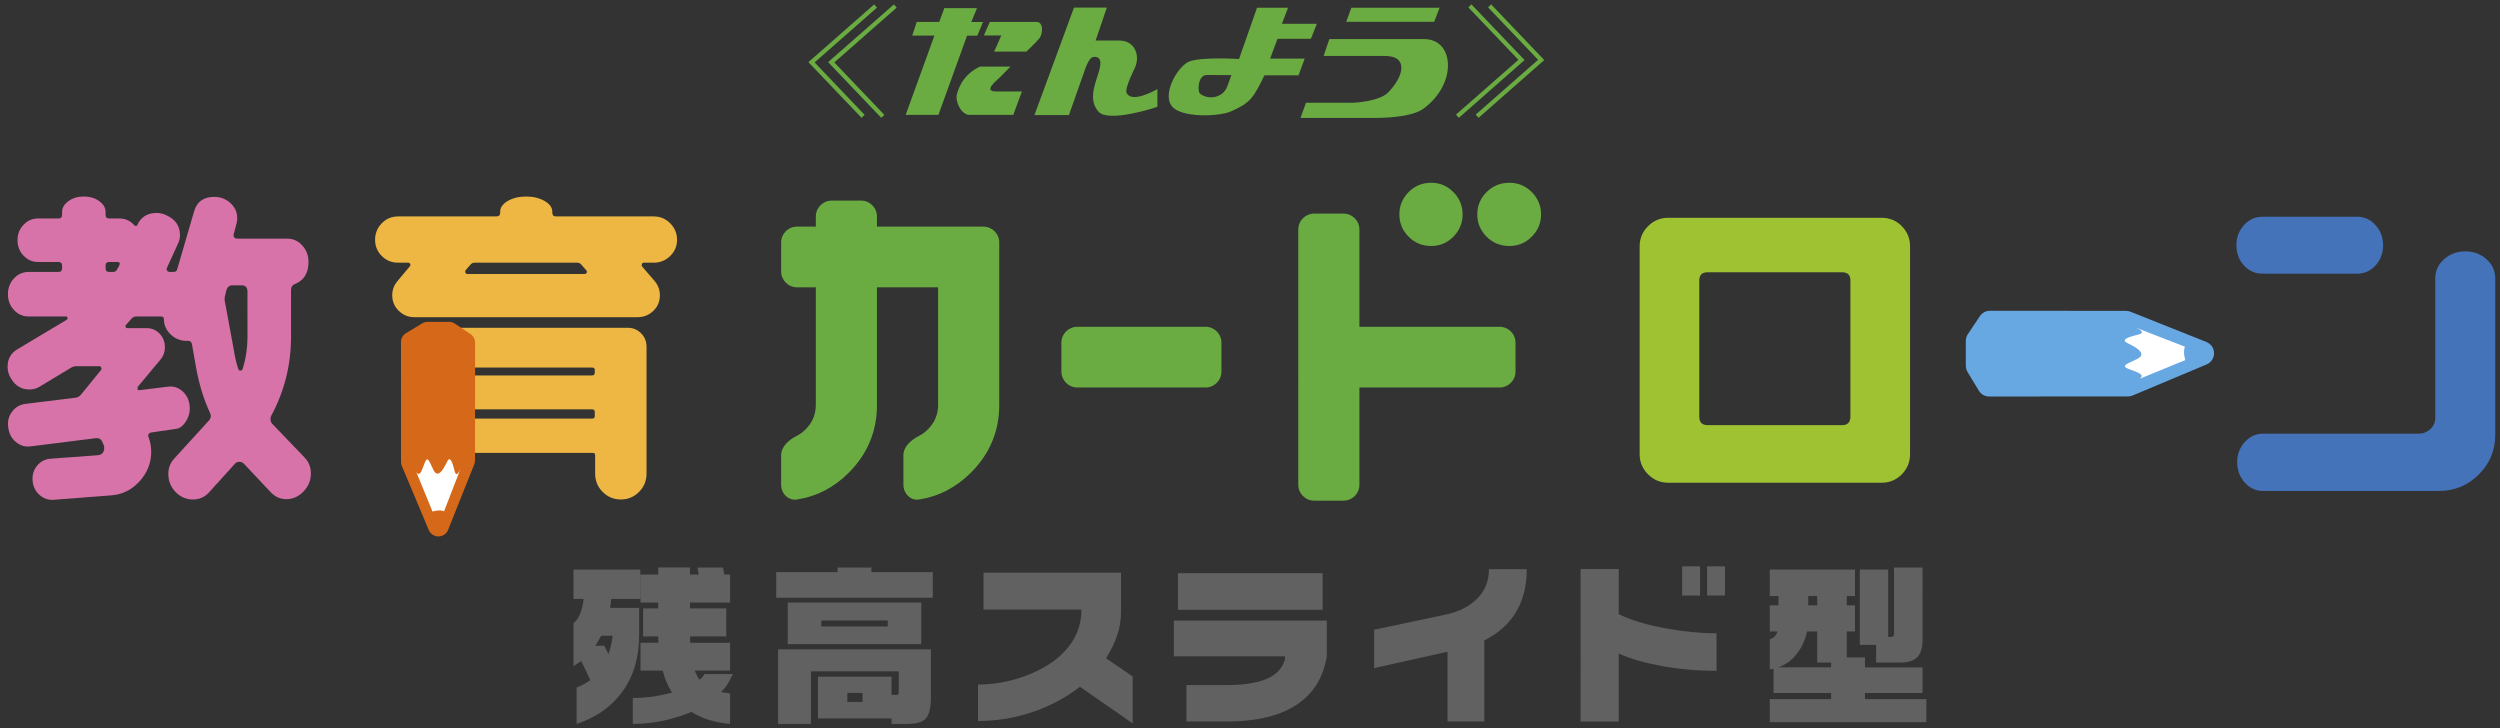 <?xml version="1.0" encoding="utf-8"?>
<!-- Generator: Adobe Illustrator 24.3.0, SVG Export Plug-In . SVG Version: 6.00 Build 0)  -->
<svg version="1.1" id="レイヤー_1" xmlns="http://www.w3.org/2000/svg" xmlns:xlink="http://www.w3.org/1999/xlink" x="0px"
	 y="0px" width="366.779px" height="106.816px" viewBox="0 0 366.779 106.816" style="enable-background:new 0 0 366.779 106.816;"
	 xml:space="preserve">
<rect x="0" y="0" width="366.779" height="106.816" fill="#333333" stroke="none"/>
<style type="text/css">
	.st0{fill:#1EA939;}
	.st1{fill:#FFFFFF;}
	.st2{fill:#F19500;}
	.st3{fill:#008FDD;}
	.st4{fill:#E97A13;}
	.st5{fill:#535353;}
	.st6{fill:#4C4948;}
	.st7{fill:#00913A;}
	.st8{fill:#423F3E;}
	.st9{fill:none;stroke:#FFFFFF;stroke-width:3.25;stroke-linejoin:round;}
	.st10{fill:#F25BA0;}
	.st11{fill:#1573B1;}
	.st12{fill:#F1679E;}
	.st13{fill:#EA689E;}
	.st14{fill:none;stroke:#FFFFFF;stroke-width:4.214;stroke-linejoin:round;}
	.st15{fill:#0093DC;}
	.st16{fill:#00ABEB;}
	.st17{fill:none;stroke:#FFFFFF;stroke-width:4.646;stroke-linejoin:round;}
	.st18{fill:#8FC30F;}
	.st19{fill:#1274BD;}
	.st20{fill:#35A9E4;}
	.st21{fill:#FFB935;}
	.st22{fill:#F474AD;}
	.st23{fill:#F36902;}
	.st24{fill:#32AE35;}
	.st25{fill:#00A6EF;}
	.st26{fill:#00BBF4;}
	.st27{fill:#409F4A;}
	.st28{fill:#77B13F;}
	.st29{fill:#272F64;}
	.st30{fill:#95C157;}
	.st31{fill:#E7A434;}
	.st32{opacity:0.3;}
	.st33{fill:url(#);}
	.st34{fill:#0096DF;}
	.st35{fill:#00AEE8;}
	.st36{fill:#4EC1F0;}
	.st37{fill:#6BC7F1;}
	.st38{fill:#0080CB;}
	.st39{opacity:0.22;}
	.st40{fill:#63B62F;}
	.st41{fill:#1EAA39;}
	.st42{fill:none;stroke:#8DC21F;stroke-width:0.673;stroke-linecap:round;stroke-linejoin:round;}
	.st43{fill:#8DC21F;}
	.st44{fill:#EF8200;}
	.st45{fill:#2DB1E0;}
	.st46{fill:url(#SVGID_11_);}
	.st47{fill:#EA6DA4;}
	.st48{fill:#E3007F;}
	.st49{fill:url(#SVGID_12_);}
	.st50{fill:url(#SVGID_13_);}
	.st51{fill:#AFBF00;}
	.st52{fill:url(#SVGID_14_);}
	.st53{fill:none;}
	.st54{fill:#00B3EC;}
	.st55{fill:#E75425;}
	.st56{fill:url(#SVGID_15_);}
	.st57{fill:url(#SVGID_16_);}
	.st58{fill:url(#SVGID_18_);}
	.st59{fill:url(#SVGID_20_);}
	.st60{fill:url(#SVGID_22_);}
	.st61{fill:#EC6C00;}
	.st62{fill:#F4A000;}
	.st63{fill:#D7000F;}
	.st64{fill:#E95504;}
	.st65{fill:#E95205;}
	.st66{fill:#E50032;}
	.st67{fill:#E50027;}
	.st68{fill:#EA6000;}
	.st69{fill:none;stroke:#F29600;stroke-width:0.674;stroke-linecap:round;stroke-linejoin:round;}
	.st70{fill:none;stroke:#FFFFFF;stroke-width:0.678;stroke-linecap:round;stroke-linejoin:round;}
	.st71{fill:none;stroke:#F29600;stroke-width:0.678;stroke-linecap:round;stroke-linejoin:round;}
	.st72{fill:#595757;}
	.st73{fill:#FBD8AC;}
	.st74{fill:#F18E00;}
	.st75{fill:#036EB7;}
	.st76{fill:#2CA6E0;}
	.st77{fill:#F7B52C;}
	.st78{fill:none;stroke:#63B62F;stroke-width:0.676;stroke-linecap:round;stroke-linejoin:round;}
	.st79{fill:none;stroke:#FFFFFF;stroke-width:0.68;stroke-linecap:round;stroke-linejoin:round;}
	.st80{fill:none;stroke:#63B62F;stroke-width:0.68;stroke-linecap:round;stroke-linejoin:round;}
	.st81{fill:#E73817;}
	.st82{fill:#E95513;}
	.st83{opacity:0.05;}
	.st84{opacity:0.05;fill:url(#);}
	.st85{fill:#E73828;}
	.st86{clip-path:url(#SVGID_24_);}
	.st87{enable-background:new    ;}
	.st88{clip-path:url(#SVGID_28_);}
	.st89{clip-path:url(#SVGID_32_);}
	.st90{clip-path:url(#SVGID_34_);}
	.st91{fill:#0069B7;}
	.st92{fill:#5386C8;}
	.st93{fill:#005FB0;}
	.st94{fill:#7781C1;}
	.st95{fill:#956134;}
	.st96{fill:#C79F62;}
	.st97{fill:#E84478;}
	.st98{fill:#E7397C;}
	.st99{fill:#EC7DA3;}
	.st100{fill:#EE8EAE;}
	.st101{fill:#0091D7;}
	.st102{fill:#00ADEB;}
	.st103{fill:#80BE3B;}
	.st104{fill:none;stroke:#E8E751;stroke-width:0.611;stroke-linecap:round;stroke-linejoin:round;}
	.st105{fill:url(#SVGID_37_);}
	.st106{fill:url(#SVGID_38_);}
	.st107{fill:url(#SVGID_39_);}
	.st108{fill:url(#SVGID_40_);}
	.st109{fill:url(#SVGID_41_);}
	.st110{fill:url(#SVGID_42_);}
	.st111{fill:url(#SVGID_43_);}
	.st112{fill:url(#SVGID_44_);}
	.st113{fill:url(#SVGID_45_);}
	.st114{fill:url(#SVGID_46_);}
	.st115{fill:url(#SVGID_47_);}
	.st116{fill:url(#SVGID_48_);}
	.st117{fill:url(#SVGID_49_);}
	.st118{fill:url(#SVGID_50_);}
	.st119{fill:url(#SVGID_51_);}
	.st120{fill:url(#SVGID_52_);}
	.st121{fill:none;stroke:#D5DE1E;stroke-width:0.611;stroke-linecap:round;stroke-linejoin:round;}
	.st122{fill:#036EB8;}
	.st123{fill:#005EA5;}
	.st124{fill:#FFEA00;}
	.st125{fill:#ED7600;}
	.st126{fill:#00A13F;}
	.st127{fill:#FFF100;}
	.st128{fill:#F29600;}
	.st129{fill:#20AEE5;}
	.st130{fill:#E74893;}
	.st131{fill:#44AF35;}
	.st132{fill:url(#SVGID_53_);}
	.st133{fill:url(#SVGID_54_);}
	.st134{fill:url(#SVGID_55_);}
	.st135{fill:url(#SVGID_56_);}
	.st136{fill:url(#SVGID_57_);}
	.st137{fill:url(#SVGID_58_);}
	.st138{fill:url(#SVGID_59_);}
	.st139{fill:url(#SVGID_60_);}
	.st140{fill:url(#SVGID_61_);}
	.st141{fill:url(#SVGID_62_);}
	.st142{fill:url(#SVGID_63_);}
	.st143{fill:url(#SVGID_64_);}
	.st144{fill:url(#SVGID_65_);}
	.st145{fill:url(#SVGID_66_);}
	.st146{fill:url(#SVGID_67_);}
	.st147{fill:url(#SVGID_68_);}
	.st148{fill:url(#SVGID_69_);}
	.st149{fill:url(#SVGID_70_);}
	.st150{fill:#C69A56;}
	.st151{fill:#00A43D;}
	.st152{fill:#00A93A;}
	.st153{fill:#888888;}
	.st154{fill:#EB6300;}
	.st155{fill:#00AEEB;}
	.st156{fill:#008BD5;}
	.st157{fill:#EF8337;}
	.st158{fill:#54C2F0;}
	.st159{fill:#40210F;}
	.st160{fill:#0DAC67;}
	.st161{fill:#B28146;}
	.st162{fill:#6A3906;}
	.st163{fill:#FFFFFF;stroke:#FFFFFF;stroke-width:0.256;}
	.st164{fill:#0088CD;}
	.st165{fill:#004DA0;}
	.st166{fill:#231815;}
	.st167{fill:url(#SVGID_71_);}
	.st168{fill:url(#SVGID_72_);}
	.st169{fill:url(#SVGID_73_);}
	.st170{fill:url(#SVGID_74_);}
	.st171{fill:url(#SVGID_75_);}
	.st172{fill:url(#SVGID_76_);}
	.st173{fill:url(#SVGID_77_);}
	.st174{fill:url(#SVGID_78_);}
	.st175{fill:url(#SVGID_79_);}
	.st176{fill:url(#SVGID_80_);}
	.st177{fill:url(#SVGID_81_);}
	.st178{opacity:0.44;}
	.st179{fill:#004886;}
	.st180{fill:url(#SVGID_82_);}
	.st181{fill:url(#SVGID_83_);}
	.st182{fill:url(#SVGID_84_);}
	.st183{fill:url(#SVGID_85_);}
	.st184{fill:url(#SVGID_86_);}
	.st185{fill:url(#SVGID_87_);}
	.st186{fill:url(#SVGID_88_);}
	.st187{fill:url(#SVGID_89_);}
	.st188{fill:url(#SVGID_90_);}
	.st189{fill:url(#SVGID_91_);}
	.st190{fill:url(#SVGID_92_);}
	.st191{fill:url(#SVGID_93_);}
	.st192{fill:url(#SVGID_94_);}
	.st193{fill:url(#SVGID_95_);}
	.st194{fill:url(#SVGID_96_);}
	.st195{fill:url(#SVGID_97_);}
	.st196{fill:url(#SVGID_98_);}
	.st197{fill:url(#SVGID_99_);}
	.st198{fill:none;stroke:#FFFFFF;stroke-width:3;stroke-linecap:round;stroke-linejoin:round;}
	.st199{fill:none;stroke:#FFFFFF;stroke-width:2;stroke-linecap:round;}
	.st200{fill:#005EA6;}
	.st201{fill:#13983E;}
	.st202{fill:#87B828;}
	.st203{fill:#EB6D80;}
	.st204{fill-rule:evenodd;clip-rule:evenodd;fill:#F7B52C;}
	.st205{fill:#00B8EE;}
	.st206{fill:#7DCCF3;}
	.st207{fill:#EAF5FC;}
	.st208{fill:#FFFAC2;}
	.st209{fill:#796A56;}
	.st210{fill:#00469B;}
	.st211{fill:#007AC5;}
	.st212{clip-path:url(#SVGID_100_);}
	.st213{clip-path:url(#SVGID_102_);}
	.st214{clip-path:url(#SVGID_104_);}
	.st215{clip-path:url(#SVGID_106_);}
	.st216{fill:#9FC232;}
	.st217{fill:#4473BA;}
	.st218{fill:#68A8E2;}
	.st219{fill:#EEB743;}
	.st220{fill:#D873AA;}
	.st221{fill:#D66919;}
	.st222{fill:#6AAC42;}
	.st223{fill:#616161;}
</style>
<g>
	<g>
		<g>
			<path class="st216" d="M279.02,33.184c0.804,0.822,1.206,1.803,1.206,2.941v30.52c0,1.141-0.402,2.121-1.206,2.942
				c-0.805,0.821-1.794,1.232-2.967,1.232h-31.326c-1.139,0-2.12-0.411-2.941-1.232c-0.822-0.822-1.231-1.801-1.231-2.942v-30.52
				c0-1.139,0.409-2.12,1.231-2.941c0.821-0.821,1.802-1.232,2.941-1.232h31.326C277.226,31.951,278.215,32.362,279.02,33.184z
				 M271.477,41.153c0-0.805-0.402-1.207-1.206-1.207H250.51c-0.805,0-1.206,0.402-1.206,1.207v19.961
				c0,0.838,0.401,1.257,1.206,1.257h19.761c0.804,0,1.206-0.419,1.206-1.257V41.153z"/>
			<g>
				<path class="st217" d="M331.876,40.147c-1.039,0-1.927-0.402-2.664-1.206c-0.739-0.804-1.106-1.794-1.106-2.966
					c0-1.14,0.368-2.12,1.106-2.942c0.737-0.821,1.625-1.232,2.664-1.232h13.979c1.039,0,1.927,0.412,2.665,1.232
					c0.736,0.822,1.105,1.802,1.105,2.942c0,1.173-0.369,2.162-1.105,2.966c-0.739,0.804-1.627,1.206-2.665,1.206H331.876z"/>
				<path class="st217" d="M364.8,38.035c0.854,0.771,1.282,1.709,1.282,2.815v22.928c0,2.28-0.804,4.223-2.414,5.833
					c-1.608,1.609-3.553,2.414-5.832,2.414h-25.845c-1.039,0-1.928-0.411-2.665-1.232c-0.737-0.821-1.107-1.817-1.107-2.992
					c0-1.138,0.37-2.119,1.107-2.941c0.737-0.821,1.626-1.232,2.665-1.232h22.827c0.67,0,1.249-0.226,1.736-0.678
					c0.485-0.452,0.728-0.998,0.728-1.635V40.851c0-1.106,0.428-2.045,1.284-2.815c0.853-0.771,1.901-1.157,3.141-1.157
					C362.915,36.879,363.945,37.264,364.8,38.035z"/>
			</g>
			<path class="st218" d="M323.708,50.176l-11.127-4.439c-0.208-0.084-0.432-0.127-0.657-0.127l-19.972-0.016
				c-0.001,0-0.001,0-0.001,0c-0.595,0-1.148,0.297-1.478,0.79l-1.766,2.643c-0.196,0.293-0.3,0.636-0.3,0.988v3.641
				c0,0.324,0.089,0.642,0.255,0.918l1.656,2.743c0.323,0.533,0.899,0.858,1.521,0.858h0.001l20.341-0.008
				c0.237,0,0.47-0.047,0.687-0.138l10.869-4.563c0.665-0.279,1.097-0.933,1.09-1.654C324.821,51.089,324.379,50.442,323.708,50.176
				z"/>
			<path class="st1" d="M323.05,51.826l-9.664-3.74c1.185,0.531,0.967,0.82,0.401,0.981c-0.583,0.166-2.984,0.633-1.673,1.264
				c1.309,0.631,3.019,1.595,1.382,2.36c-1.639,0.764-2.293,0.998-1.237,1.428c1.056,0.434,2.584,0.767,1.674,1.431
				c0.003,0.003,0.003,0.007,0.006,0.012L323.05,51.826z"/>
			<path class="st218" d="M320.629,50.711c-0.475,0.833,0,2.195,0,2.195c1.928-0.664,2.838-1.063,2.838-1.063L320.629,50.711z"/>
		</g>
		<g>
			<g>
				<path class="st219" d="M92.141,48.092H67.2v5.882c0.048-0.019,0.083-0.051,0.151-0.051H86.86c0.268,0,0.401,0.118,0.401,0.353
					v0.402c0,0.268-0.133,0.403-0.401,0.403H67.351c-0.058,0-0.108-0.009-0.151-0.025v5.052c0.048-0.019,0.083-0.051,0.151-0.051
					H86.86c0.268,0,0.401,0.118,0.401,0.352v0.654c0,0.234-0.133,0.351-0.401,0.351H67.351c-0.067,0-0.102-0.031-0.151-0.051v5.248
					c0.125-0.111,0.308-0.169,0.553-0.169h19.208c0.234,0,0.353,0.118,0.353,0.352v2.665c0,1.072,0.367,1.978,1.105,2.715
					c0.738,0.737,1.626,1.105,2.665,1.105c1.039,0,1.927-0.368,2.664-1.105c0.738-0.737,1.106-1.643,1.106-2.715V50.857
					c0-0.771-0.267-1.425-0.804-1.961C93.514,48.36,92.877,48.092,92.141,48.092z"/>
				<path class="st219" d="M94.454,38.539h1.456c0.938,0,1.743-0.327,2.414-0.981c0.669-0.654,1.006-1.449,1.006-2.388
					c0-0.938-0.336-1.743-1.006-2.413c-0.671-0.671-1.475-1.006-2.414-1.006H81.58c-0.369,0-0.553-0.184-0.553-0.553v-0.151
					c0-0.604-0.377-1.123-1.131-1.56c-0.755-0.435-1.652-0.653-2.691-0.653c-1.073,0-1.979,0.219-2.715,0.653
					c-0.736,0.436-1.106,0.956-1.106,1.56v0.151c0,0.369-0.185,0.553-0.553,0.553H58.401c-0.939,0-1.735,0.335-2.389,1.006
					c-0.654,0.671-0.981,1.475-0.981,2.413c0,0.94,0.327,1.735,0.981,2.388c0.654,0.654,1.449,0.981,2.389,0.981h1.458
					c0.234,0,0.352,0.117,0.352,0.351c0,0.069-0.034,0.135-0.101,0.202l-1.81,2.162c-0.502,0.604-0.754,1.291-0.754,2.062
					c0,0.905,0.318,1.667,0.955,2.287c0.637,0.62,1.391,0.93,2.262,0.93h32.784c0.906,0,1.675-0.31,2.312-0.93
					c0.637-0.62,0.955-1.383,0.955-2.287c0-0.771-0.251-1.458-0.753-2.062L94.2,39.092c-0.033-0.067-0.048-0.134-0.048-0.202
					C94.152,38.656,94.251,38.539,94.454,38.539z M85.753,40.198H68.608c-0.235,0-0.352-0.118-0.352-0.352
					c0-0.067,0.016-0.134,0.051-0.201l0.704-0.805c0.167-0.202,0.385-0.301,0.654-0.301h15.034c0.234,0,0.434,0.1,0.603,0.301
					l0.704,0.805c0.067,0.067,0.101,0.134,0.101,0.201C86.106,40.08,85.989,40.198,85.753,40.198z"/>
			</g>
			<path class="st220" d="M45.612,69.461c0,1.005-0.361,1.885-1.081,2.64c-0.721,0.754-1.567,1.131-2.539,1.131
				c-0.873,0-1.627-0.336-2.263-1.006l-3.923-4.173c-0.201-0.201-0.435-0.302-0.703-0.302c-0.268,0-0.485,0.1-0.653,0.302
				l-3.772,4.173c-0.636,0.703-1.425,1.055-2.362,1.055c-0.906,0-1.71-0.318-2.415-0.955c-0.804-0.771-1.206-1.709-1.206-2.816
				c0-0.838,0.268-1.559,0.804-2.162l5.178-5.682c0.169-0.201,0.252-0.401,0.252-0.602c0-0.168-0.034-0.319-0.101-0.453
				c-0.938-2.011-1.626-4.24-2.061-6.688l-0.603-3.419c-0.067-0.369-0.302-0.536-0.704-0.503c-0.905,0.035-1.701-0.267-2.389-0.905
				c-0.687-0.636-1.03-1.407-1.03-2.312c0-0.235-0.135-0.352-0.403-0.352h-3.671c-0.269,0-0.502,0.117-0.704,0.352l-0.754,0.855
				c-0.067,0.067-0.1,0.134-0.1,0.201c0,0.201,0.1,0.301,0.301,0.301h2.817c0.737,0,1.365,0.269,1.886,0.805
				c0.519,0.537,0.778,1.207,0.778,2.01c0,0.705-0.234,1.325-0.703,1.861L20.22,56.74c-0.034,0.067-0.05,0.151-0.05,0.252
				c0,0.201,0.1,0.285,0.302,0.251l4.073-0.502c0.804-0.133,1.525,0.067,2.162,0.602c0.636,0.537,1.006,1.241,1.106,2.113
				c0.1,0.838-0.067,1.609-0.502,2.313c-0.437,0.704-0.94,1.089-1.509,1.156l-3.47,0.503c-0.537,0.067-0.703,0.335-0.502,0.805
				c0.233,0.636,0.352,1.324,0.352,2.061c0,1.643-0.578,3.092-1.735,4.348c-1.157,1.257-2.556,1.936-4.199,2.038l-8.448,0.653
				c-0.772,0.034-1.45-0.219-2.037-0.754c-0.587-0.537-0.914-1.223-0.98-2.061c-0.067-0.837,0.15-1.567,0.653-2.187
				c0.502-0.619,1.156-0.962,1.96-1.031l6.839-0.503c0.704-0.033,1.055-0.402,1.055-1.106c0-0.202-0.034-0.352-0.101-0.452
				l-0.251-0.553c-0.168-0.302-0.453-0.435-0.855-0.403l-9.603,1.206c-0.806,0.102-1.526-0.117-2.163-0.653
				c-0.636-0.536-1.005-1.24-1.106-2.111c-0.135-0.872,0.05-1.642,0.553-2.313c0.502-0.67,1.157-1.056,1.961-1.156l7.341-0.905
				c0.335-0.034,0.62-0.202,0.855-0.503l2.866-3.52c0.067-0.066,0.101-0.134,0.101-0.201c0-0.267-0.118-0.401-0.352-0.401h-3.369
				c-0.235,0-0.47,0.067-0.704,0.2L5.79,56.74c-0.437,0.268-0.923,0.402-1.459,0.402c-1.174,0-2.079-0.535-2.715-1.609
				c-0.336-0.537-0.503-1.106-0.503-1.71c0-1.139,0.469-1.993,1.408-2.564l7.241-4.324c0.1-0.067,0.151-0.151,0.151-0.252
				c0-0.167-0.084-0.251-0.253-0.251H4.231c-0.872,0-1.601-0.318-2.188-0.956c-0.586-0.636-0.879-1.407-0.879-2.313
				c0-0.905,0.293-1.675,0.879-2.313c0.587-0.636,1.316-0.955,2.188-0.955h4.325c0.367,0,0.552-0.167,0.552-0.502V38.94
				c0-0.334-0.185-0.503-0.552-0.503H5.588c-0.838,0-1.551-0.31-2.138-0.931c-0.586-0.619-0.879-1.382-0.879-2.288
				c0-0.871,0.293-1.617,0.879-2.238c0.586-0.619,1.299-0.93,2.138-0.93h3.016c0.335,0,0.503-0.167,0.503-0.503v-0.452
				c0-0.602,0.31-1.131,0.931-1.583c0.62-0.452,1.365-0.679,2.238-0.679c0.905,0,1.666,0.227,2.287,0.679
				c0.62,0.452,0.93,0.981,0.93,1.583v0.452c0,0.336,0.167,0.503,0.503,0.503h1.508c0.871,0,1.61,0.336,2.212,1.006
				c0.067,0.067,0.134,0.1,0.202,0.1c0.133,0,0.217-0.066,0.251-0.201c0.535-1.139,1.475-1.71,2.815-1.71
				c0.503,0,0.989,0.118,1.459,0.352c1.307,0.603,1.961,1.577,1.961,2.916c0,0.436-0.101,0.855-0.302,1.257l-1.609,3.519
				c-0.034,0.069-0.05,0.134-0.05,0.201c0.032,0.27,0.183,0.403,0.453,0.403H25.5c0.268,0,0.435-0.132,0.503-0.403l2.464-8.446
				c0.402-1.442,1.391-2.162,2.967-2.162c0.905,0,1.692,0.301,2.363,0.905c0.671,0.604,1.006,1.341,1.006,2.213
				c0,0.269-0.034,0.537-0.101,0.804l-0.352,1.308c-0.201,0.602-0.018,0.904,0.553,0.904h7.241c0.872,0,1.609,0.336,2.213,1.006
				c0.603,0.671,0.905,1.476,0.905,2.414c0,1.643-0.688,2.733-2.061,3.269c-0.336,0.134-0.503,0.419-0.503,0.854v6.838
				c0,4.158-0.973,8.029-2.917,11.615c-0.067,0.168-0.1,0.336-0.1,0.503c0,0.234,0.083,0.452,0.252,0.654l4.777,4.977
				C45.31,67.786,45.612,68.556,45.612,69.461z M17.254,38.438h-1.257c-0.336,0-0.503,0.169-0.503,0.503v0.453
				c0,0.335,0.167,0.502,0.503,0.502h0.653c0.235,0,0.419-0.132,0.553-0.403l0.302-0.553C17.638,38.606,17.555,38.438,17.254,38.438
				z M36.31,42.812c0-0.637-0.285-0.955-0.856-0.955h-1.358c-0.469,0-0.771,0.268-0.905,0.804l-0.151,0.654
				c-0.1,0.335-0.118,0.636-0.05,0.905l1.307,7.089c0.168,1.074,0.385,2.012,0.654,2.816c0.067,0.168,0.167,0.251,0.301,0.251
				c0.168,0,0.285-0.083,0.352-0.251c0.469-1.541,0.704-3.117,0.704-4.726V42.812z"/>
			<path class="st221" d="M69.022,49.008l-2.285-1.527c-0.252-0.169-0.549-0.259-0.853-0.259h-3.147
				c-0.28,0-0.554,0.077-0.795,0.222l-2.37,1.431c-0.461,0.278-0.742,0.777-0.742,1.315l0.007,17.578
				c0,0.204,0.041,0.406,0.12,0.593l3.944,9.394c0.24,0.571,0.798,0.942,1.416,0.942c0.005,0,0.01,0,0.014,0
				c0.624-0.006,1.182-0.388,1.413-0.967l3.837-9.616c0.073-0.181,0.109-0.373,0.109-0.568l0.015-17.261
				C69.705,49.773,69.449,49.293,69.022,49.008z"/>
			<path class="st1" d="M64.318,77.161l3.233-8.351c-0.46,1.025-0.709,0.837-0.847,0.347c-0.144-0.503-0.547-2.58-1.093-1.447
				c-0.546,1.133-1.379,2.611-2.04,1.196c-0.661-1.417-0.862-1.982-1.235-1.07c-0.374,0.912-0.663,2.234-1.237,1.448
				c-0.002,0.002-0.006,0.003-0.009,0.003L64.318,77.161z"/>
			<path class="st221" d="M65.281,75.07c-0.719-0.41-1.897,0-1.897,0c0.574,1.667,0.919,2.453,0.919,2.453L65.281,75.07z"/>
		</g>
		<g>
			<path class="st222" d="M144.27,33.247c1.288,0,2.331,1.044,2.331,2.332v23.816c0,3.86-1.379,7.167-4.134,9.924
				c-2.198,2.197-4.745,3.518-7.642,3.965c-1.256,0.193-2.283-0.891-2.283-2.162v-4.306c0-1.312,1.11-2.263,2.28-2.859
				c0.471-0.24,0.91-0.563,1.314-0.968c0.996-0.996,1.495-2.195,1.495-3.594V42.154h-8.969v17.241c0,3.86-1.369,7.167-4.103,9.924
				c-2.181,2.197-4.73,3.518-7.652,3.965c-1.262,0.193-2.305-0.885-2.305-2.162v-4.306c0-1.312,1.11-2.263,2.28-2.859
				c0.47-0.24,0.909-0.563,1.314-0.968c0.995-0.996,1.495-2.195,1.495-3.594V42.154h-2.759c-1.287,0-2.331-1.045-2.331-2.332v-4.243
				c0-1.288,1.045-2.332,2.331-2.332h2.759v-1.485c0-1.288,1.044-2.332,2.331-2.332h4.307c1.288,0,2.332,1.044,2.332,2.332v1.485
				H144.27z"/>
			<path class="st222" d="M176.869,47.943c1.287,0,2.331,1.045,2.331,2.332v4.242c0,1.288-1.045,2.332-2.331,2.332h-18.818
				c-1.288,0-2.331-1.045-2.331-2.332v-4.242c0-1.288,1.044-2.332,2.331-2.332H176.869z"/>
			<path class="st222" d="M199.441,47.943h20.571c1.287,0,2.331,1.045,2.331,2.332v4.242c0,1.288-1.045,2.332-2.331,2.332h-20.571
				v14.272c0,1.288-1.044,2.332-2.332,2.332h-4.306c-1.288,0-2.331-1.045-2.331-2.332V33.67c0-1.288,1.044-2.332,2.331-2.332h4.306
				c1.289,0,2.332,1.044,2.332,2.332V47.943z"/>
			<path class="st222" d="M206.657,34.724c-0.903-0.911-1.353-2.001-1.353-3.272c0-1.269,0.451-2.359,1.353-3.271
				c0.904-0.911,2.011-1.366,3.326-1.366c1.258,0,2.339,0.454,3.242,1.366c0.904,0.912,1.356,2.002,1.356,3.271
				c0,1.272-0.452,2.361-1.356,3.272c-0.903,0.911-1.984,1.366-3.242,1.366C208.667,36.09,207.56,35.636,206.657,34.724z"/>
			<path class="st222" d="M218.1,34.724c-0.911-0.911-1.367-2.001-1.367-3.272c0-1.269,0.457-2.359,1.367-3.271
				c0.912-0.911,2.03-1.366,3.355-1.366c1.27,0,2.36,0.454,3.272,1.366c0.911,0.912,1.366,2.002,1.366,3.271
				c0,1.272-0.455,2.361-1.366,3.272s-2.002,1.366-3.272,1.366C220.13,36.09,219.012,35.636,218.1,34.724z"/>
		</g>
	</g>
	<g>
		<polygon class="st222" points="128.247,0.65 118.851,8.9 118.603,9.117 118.831,9.354 126.399,17.285 126.854,16.851 
			119.285,8.919 119.265,9.374 128.662,1.121 		"/>
		<polygon class="st222" points="131.14,0.65 121.739,8.9 121.496,9.117 121.721,9.354 129.288,17.285 129.746,16.851 
			122.177,8.919 122.157,9.374 131.554,1.121 		"/>
		<polygon class="st222" points="216.923,17.282 226.317,9.029 226.565,8.813 226.338,8.576 218.767,0.644 218.313,1.081 
			225.883,9.011 225.903,8.558 216.506,16.811 		"/>
		<polygon class="st222" points="214.031,17.282 223.425,9.029 223.673,8.813 223.449,8.576 215.878,0.644 215.42,1.081 
			222.993,9.011 223.014,8.558 213.612,16.811 		"/>
		<polygon class="st222" points="143.379,5.23 144.223,3.226 142.499,3.226 143.336,1.196 138.542,1.196 137.8,3.217 134.499,3.217 
			133.832,5.225 137.09,5.225 132.875,16.851 137.676,16.851 141.878,5.23 		"/>
		<path class="st222" d="M145.216,3.217h6.837c1.116,0,0.937,1.796,0.421,2.429c-0.412,0.514-1.893,1.927-1.893,1.927h-4.731
			c0,0,0.21-0.481,0.412-0.922c0.465-1.028,0.642-1.446,0.642-1.446h-2.559L145.216,3.217z"/>
		<path class="st222" d="M143.762,9.773h4.476c0,0-1.063,1.075-1.363,1.396c-0.489,0.523-2.831,2.25-0.703,2.25h3.755l-1.265,3.432
			h-6.468c-1.109,0-2.127-1.927-1.791-3.1C141.068,11.453,142.468,10.405,143.762,9.773"/>
		<path class="st222" d="M157.567,1.114h4.819l-1.647,4.836l3.332-0.003c2.382-0.09,3.254,2.139,2.443,3.976
			c0,0-1.551,3.073-1.236,3.705c0.762,1.527,3.963-0.256,4.529-0.552v2.579c-0.514,0.219-7.287,2.376-8.676,0.697
			c-1.185-1.429-0.78-3.033-0.308-4.591c0.387-1.284,1.174-3.162,0-3.398c-0.691-0.137-1.015,0.269-1.528,1.51l-2.472,7.009h-5.06
			L157.567,1.114z"/>
		<path class="st222" d="M192.324,5.687l0.874-2.199h-5.125l0.898-2.357h-1.858h-2.692l-2.641,7.528c0,0-5.94-0.381-7.508,0.462
			c-1.615,0.869-3.694,4.579-2.41,6.386c1.304,1.832,6.968,1.615,8.716,0.844c2.841-1.253,3.31-1.967,4.929-5.302h5l0.903-2.449
			h-5.066l1.078-2.911H192.324z M180.038,12.724c-0.68,1.762-2.965,1.938-4.01,0.975c-0.357-0.33-0.278-2.693,1.006-2.693
			l3.629,0.007L180.038,12.724z"/>
		<polygon class="st222" points="198.262,1.13 197.507,3.195 210.416,3.195 211.207,1.13 		"/>
		<path class="st222" d="M195.028,5.736l-0.837,2.47h8.976c3.583,0,2.741,3.104,0.451,5.392c-1.219,1.22-4.576,1.475-5.272,1.475
			h-6.744l-0.802,2.23h10.773c3.251,0,5.982-0.425,7.257-1.354c5.028-3.677,4.545-10.213,0.118-10.213H195.028z"/>
	</g>
	<g>
		<path class="st223" d="M93.947,83.562v4.312h-4.262l-0.176,1.312h4.261v3.959c0,3.295-0.815,6.063-2.445,8.309
			c-1.631,2.244-3.875,3.828-6.732,4.753v-5.346c0.756-0.286,1.429-0.647,2.017-1.085l-1.336-2.799l-1.135,0.757v-6.304
			c0.79-0.622,1.286-1.807,1.487-3.556h-1.487v-4.312H93.947z M87.315,94.732h1.337l0.63,1.236c0.286-0.892,0.487-1.791,0.605-2.698
			h-1.689c-0.201,0.353-0.345,0.604-0.429,0.756C87.618,94.312,87.467,94.548,87.315,94.732z M101.234,83.259v1.034h1.286
			l-0.201-1.034h3.757l0.177,1.034h0.857v4.109h-5.876v0.857h5.32v4.11h-5.32l0.025,0.933h5.851v4.085h-5.195
			c0.151,0.337,0.273,0.598,0.366,0.782c0.092,0.185,0.214,0.37,0.365,0.555c0.37-0.319,0.613-0.597,0.731-0.832h4.136
			c-0.219,0.487-0.454,0.941-0.706,1.361c-0.253,0.421-0.589,0.849-1.009,1.286l1.312,0.201v4.464
			c-2.287-0.202-4.178-0.791-5.674-1.766c-1.228,0.521-2.563,0.946-4.01,1.273c-1.445,0.328-2.975,0.492-4.589,0.492v-3.808
			c1.093,0,2.084-0.067,2.976-0.202c0.891-0.134,1.815-0.327,2.773-0.58c-0.622-1.008-1.076-2.084-1.361-3.228h-3.253v-4.085h2.622
			l-0.024-0.933h-2.22v-4.11h2.22v-0.857h-2.598v-4.109h2.598v-1.034H101.234z"/>
		<path class="st223" d="M127.848,83.259v0.681h9.002v3.757h-22.972V83.94h9.002v-0.681H127.848z M136.573,95.262v7.136
			c0,1.58-0.303,2.639-0.908,3.177c-0.487,0.42-1.354,0.631-2.598,0.631h-2.269v-0.808h-10.793v-6.127h10.793v2.673h0.756
			c0.202,0,0.303-0.092,0.303-0.277V98.49h-12.885v7.716h-4.816V95.262H136.573z M135.161,88.403v6.103h-19.593v-6.103H135.161z
			 M120.485,91.908h9.759v-0.882h-9.759V91.908z M124.318,102.978h2.219v-1.312h-2.219V102.978z"/>
		<path class="st223" d="M166.176,106.13l-7.741-5.371c-1.967,1.53-4.187,2.732-6.657,3.606c-2.689,0.941-5.455,1.412-8.296,1.412
			v-5.346c2.303,0,4.572-0.403,6.809-1.211c2.504-0.907,4.471-2.126,5.9-3.656c1.646-1.748,2.471-3.79,2.471-6.127h-14.373v-5.421
			h20.173v5.824c0,1.177-0.193,2.32-0.58,3.43s-0.925,2.21-1.614,3.303l3.909,2.673V106.13z"/>
		<path class="st223" d="M194.659,96.27c-0.269,1.581-0.765,2.959-1.487,4.136c-1.009,1.613-2.455,2.875-4.337,3.782
			c-2.337,1.109-5.279,1.664-8.826,1.664h-5.95v-5.346h5.95c2.926,0,5.103-0.42,6.531-1.261c1.025-0.604,1.689-1.462,1.992-2.571
			v-0.379h-16.314v-5.244h22.441V96.27z M194.053,89.463h-21.231v-5.371h21.231V89.463z"/>
		<path class="st223" d="M223.994,83.511c0,2.556-0.572,4.724-1.715,6.506c-1.025,1.631-2.53,2.941-4.514,3.934v11.901h-5.396
			V95.615l-10.768,2.396v-5.623l10.137-2.144c1.698-0.319,3.109-0.907,4.236-1.765c1.647-1.244,2.471-2.9,2.471-4.968H223.994z"/>
		<path class="st223" d="M251.835,98.414c-2.79,0-5.455-0.23-7.993-0.693c-2.538-0.462-4.656-1.071-6.354-1.828v9.96h-5.598V83.486
			h5.598v6.606c1.731,0.892,4.127,1.605,7.187,2.144c2.555,0.454,4.942,0.681,7.161,0.681V98.414z M249.414,87.37h-2.622v-4.287
			h2.622V87.37z M253.07,87.37h-2.622v-4.287h2.622V87.37z"/>
		<path class="st223" d="M259.642,83.562h12.507v3.883h-1.21v1.361h1.21v3.833h-1.21v3.808h2.673v1.463h8.446v3.757h-8.446v0.908
			h9.002v3.379h-22.972v-3.379h9.002v-0.908h-8.447v-3.556l-0.555,0.102v-4.438c0.555-0.134,0.933-0.513,1.135-1.135h-1.135v-3.833
			h1.286v-1.361h-1.286V83.562z M260.878,97.91h7.767v-0.706h-2.043v-4.564h-1.487c-0.252,1.194-0.715,2.236-1.387,3.127
			C262.97,96.808,262.021,97.523,260.878,97.91z M265.291,88.806h1.311v-1.361h-1.311V88.806z M277.015,83.562v9.884h0.429
			c0.286,0,0.429-0.159,0.429-0.479v-9.708h4.186V93.9c0,1.228-0.294,2.102-0.882,2.623c-0.521,0.453-1.328,0.681-2.421,0.681
			h-3.505v-2.598h-2.396V83.562H277.015z"/>
	</g>
</g>
</svg>
